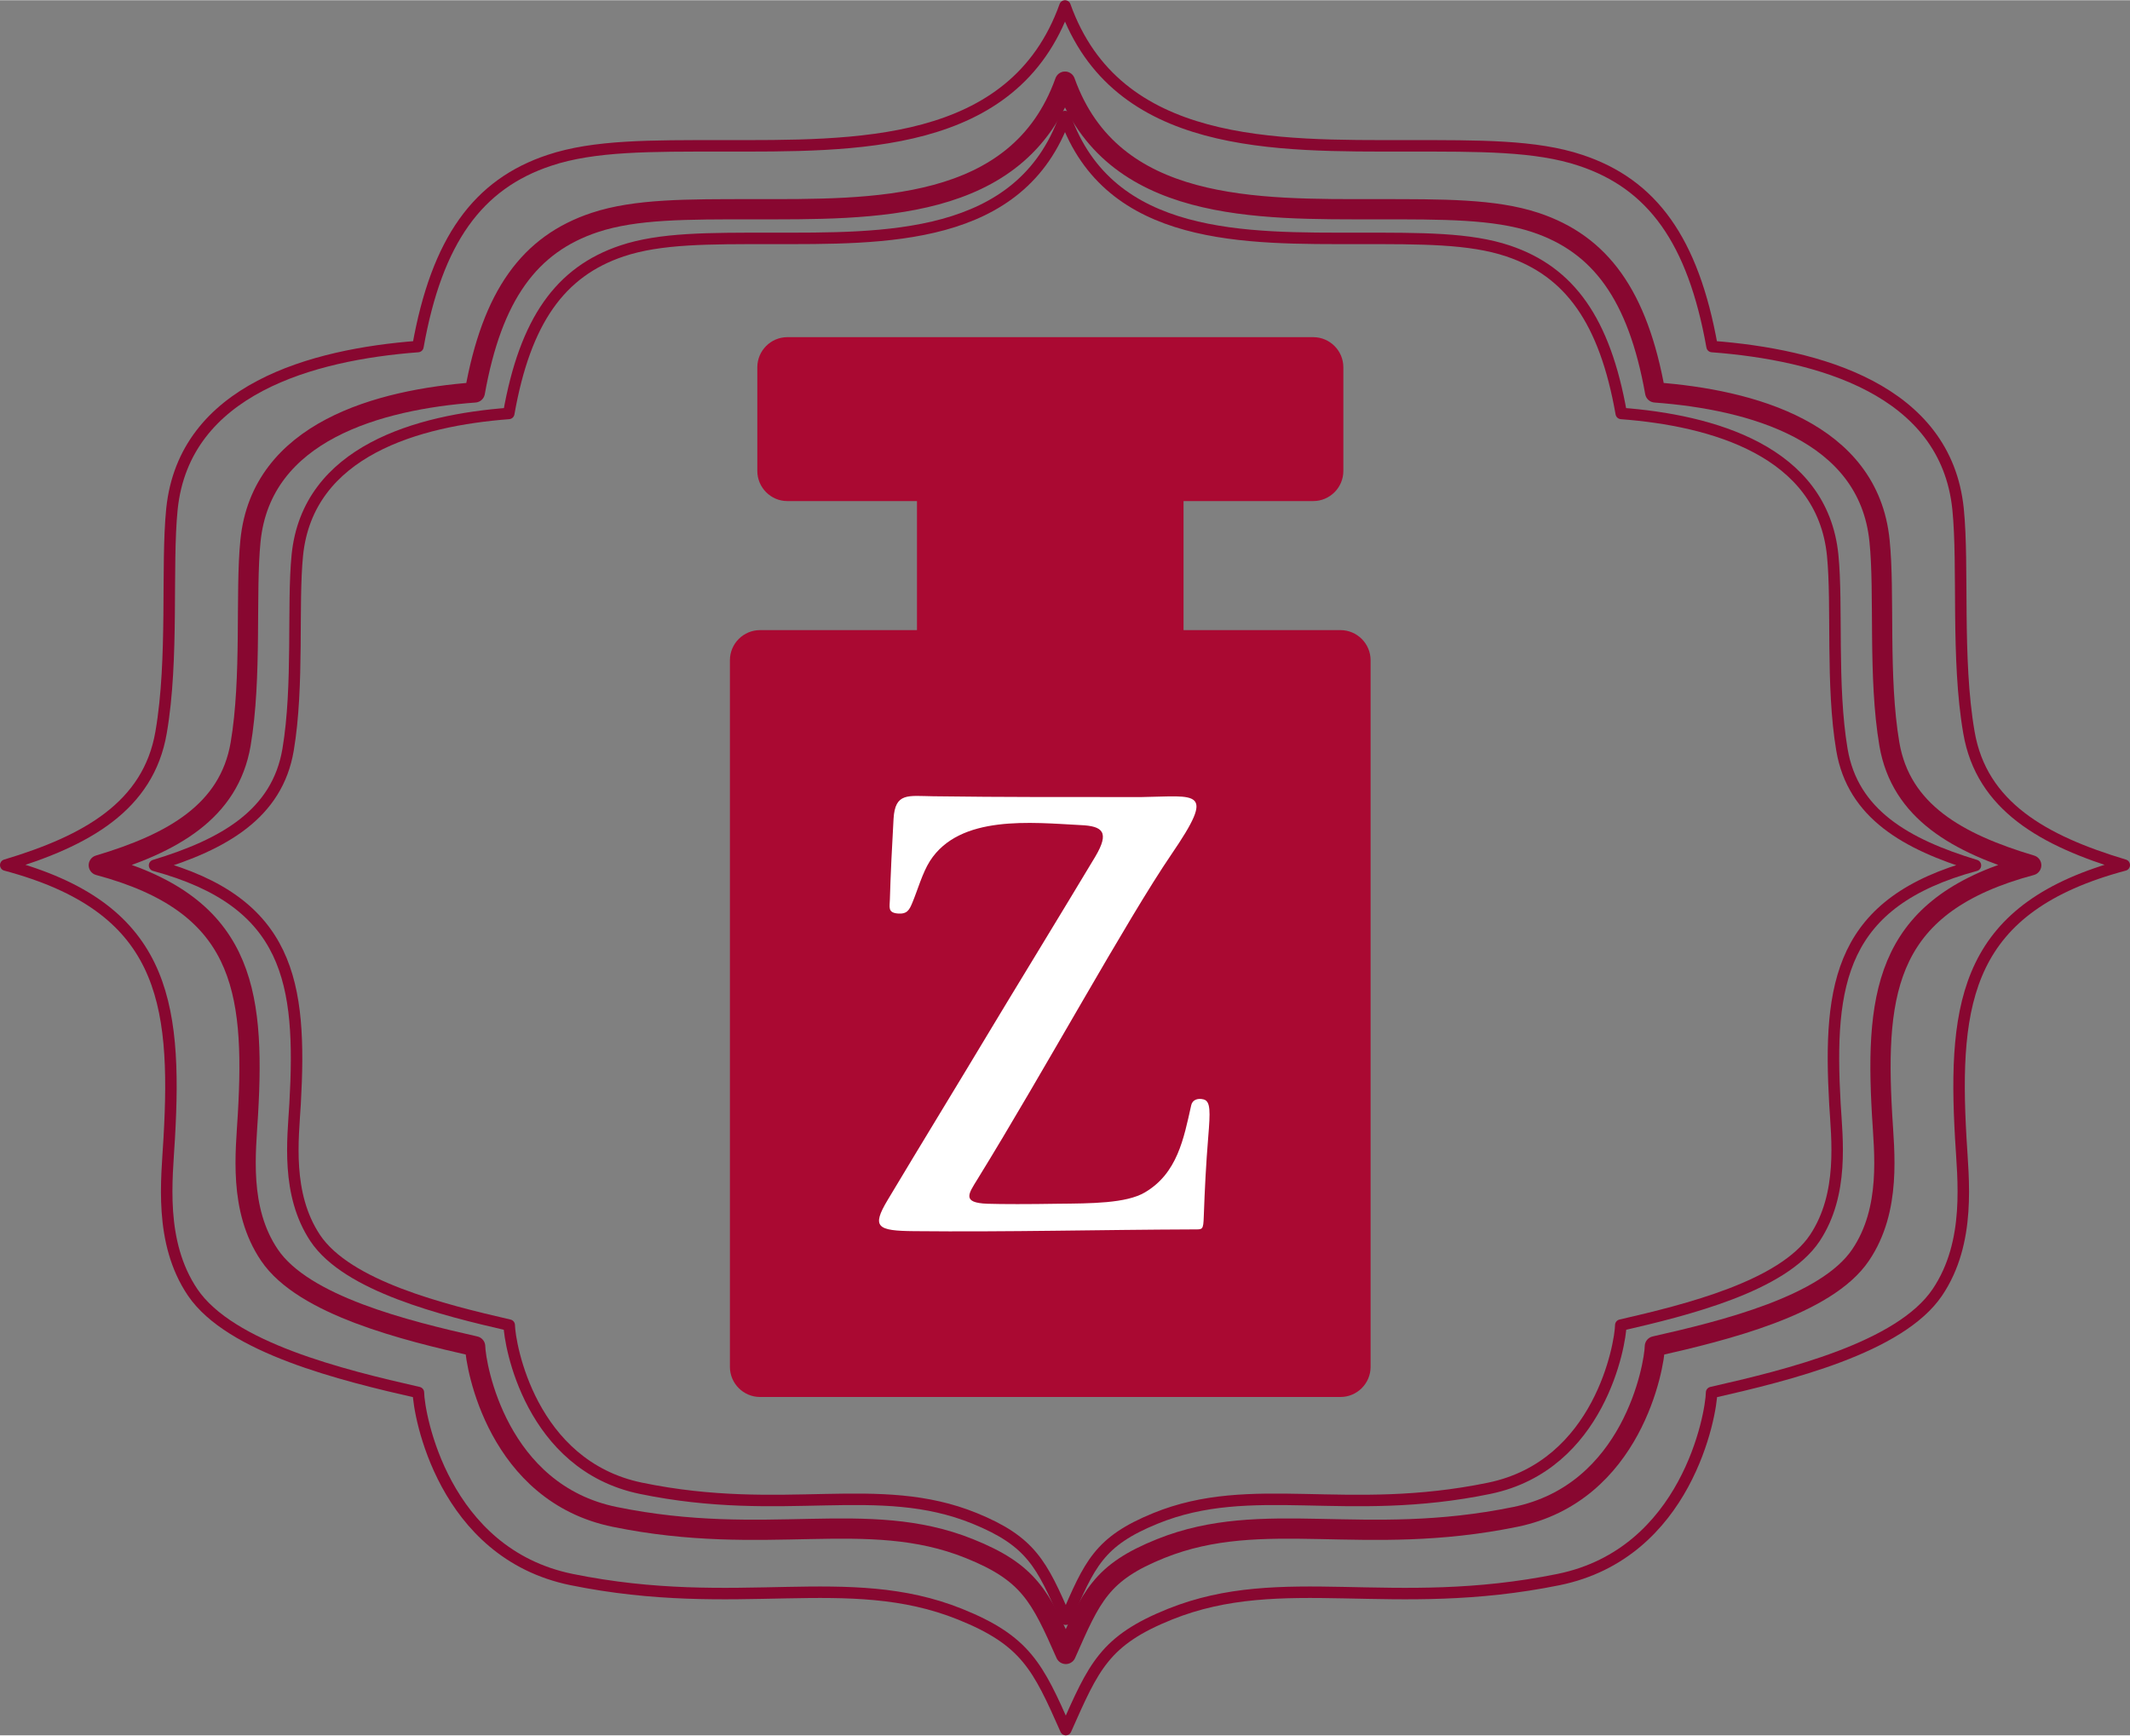 <?xml version="1.0" encoding="UTF-8"?> <!-- Creator: CorelDRAW 2018 --> <svg xmlns="http://www.w3.org/2000/svg" xmlns:xlink="http://www.w3.org/1999/xlink" xml:space="preserve" width="400px" height="326px" style="shape-rendering:geometricPrecision; text-rendering:geometricPrecision; image-rendering:optimizeQuality; fill-rule:evenodd; clip-rule:evenodd" viewBox="0 0 133.68 108.92"><rect x="0" y="0" width="133.68" height="108.92" fill="#808080" stroke="none"/> <defs> <style type="text/css"> <![CDATA[ .str1 {stroke:#880730;stroke-width:1.27;stroke-linejoin:round;stroke-miterlimit:22.926} .str0 {stroke:#880730;stroke-width:0.72;stroke-linejoin:round;stroke-miterlimit:22.926} .fil1 {fill:none} .fil0 {fill:#AA0932} .fil2 {fill:white} ]]> </style> </defs> <g id="Слой_x0020_1">  <g id="_663518984"> <path class="fil0" d="M47.7 39.54l9.85 0 0 -8.1 -8.14 0c-1.03,0 -1.88,-0.85 -1.88,-1.89l0 -6.51c0,-1.04 0.85,-1.89 1.88,-1.89l33.01 0c1.04,0 1.89,0.85 1.89,1.89l0 6.51c0,1.04 -0.85,1.89 -1.89,1.89l-8.14 0 0 8.1 9.85 0c1.04,0 1.89,0.85 1.89,1.89l0 44.36c0,1.04 -0.85,1.89 -1.89,1.89l-36.43 0c-1.04,0 -1.89,-0.85 -1.89,-1.89l0 -44.36c0,-1.04 0.85,-1.89 1.89,-1.89z"></path> <path class="fil1 str0" d="M66.89 101.63c-1.51,-3.46 -2.17,-4.88 -5.72,-6.33 -6.07,-2.47 -11.96,-0.03 -20.95,-1.89 -6.95,-1.44 -8.24,-9.07 -8.26,-10.24 -4.13,-0.95 -10.16,-2.44 -12.18,-5.47 -1.83,-2.76 -1.39,-6.22 -1.26,-8.42 0.43,-7.62 -0.34,-12.67 -8.82,-14.97 4.36,-1.32 7.7,-3.23 8.38,-7.26 0.68,-4.03 0.27,-9.09 0.58,-12.21 0.66,-6.57 7.6,-8.47 13.27,-8.9 1.03,-5.83 3.23,-8.9 7.1,-10.2 2.41,-0.81 5.45,-0.79 9.34,-0.79 7.09,0 15.69,0.22 18.47,-7.65 2.78,7.87 11.38,7.65 18.47,7.65 3.89,0 6.93,-0.02 9.34,0.79 3.87,1.3 6.07,4.37 7.1,10.2 5.67,0.43 12.61,2.33 13.27,8.9 0.31,3.12 -0.1,8.18 0.58,12.21 0.68,4.03 4.03,5.94 8.38,7.26 -8.48,2.3 -9.25,7.35 -8.82,14.97 0.13,2.2 0.57,5.66 -1.26,8.42 -2.02,3.03 -8.05,4.52 -12.18,5.47 -0.02,1.17 -1.31,8.8 -8.25,10.24 -9,1.86 -14.89,-0.58 -20.95,1.89 -3.56,1.45 -4.13,2.87 -5.63,6.33z"></path> <path class="fil1 str1" d="M66.89 103.81c-1.6,-3.62 -2.3,-5.11 -6.07,-6.62 -6.44,-2.58 -12.69,-0.03 -22.23,-1.98 -7.37,-1.5 -8.74,-9.49 -8.77,-10.71 -4.37,-0.99 -10.77,-2.56 -12.91,-5.73 -1.95,-2.88 -1.48,-6.5 -1.35,-8.81 0.46,-7.97 -0.35,-13.25 -9.36,-15.66 4.63,-1.38 8.17,-3.37 8.9,-7.59 0.72,-4.22 0.29,-9.51 0.62,-12.78 0.69,-6.87 8.06,-8.86 14.08,-9.31 1.09,-6.1 3.43,-9.31 7.53,-10.67 2.56,-0.85 5.79,-0.83 9.91,-0.83 7.52,0 16.65,0.23 19.6,-8.01 2.95,8.24 12.08,8.01 19.6,8.01 4.13,0 7.35,-0.02 9.92,0.83 4.09,1.36 6.43,4.57 7.52,10.67 6.02,0.45 13.39,2.44 14.08,9.31 0.34,3.27 -0.1,8.56 0.62,12.78 0.73,4.22 4.27,6.21 8.9,7.59 -9,2.41 -9.82,7.69 -9.36,15.66 0.13,2.31 0.6,5.93 -1.35,8.81 -2.14,3.17 -8.54,4.74 -12.91,5.73 -0.03,1.22 -1.4,9.21 -8.77,10.71 -9.54,1.95 -15.79,-0.6 -22.23,1.98 -3.77,1.51 -4.37,3 -5.97,6.62z"></path> <path class="fil1 str0" d="M66.89 108.56c-1.75,-3.96 -2.52,-5.59 -6.65,-7.25 -7.06,-2.83 -13.91,-0.04 -24.37,-2.17 -8.08,-1.65 -9.59,-10.41 -9.61,-11.74 -4.8,-1.09 -11.81,-2.81 -14.17,-6.29 -2.13,-3.16 -1.61,-7.13 -1.47,-9.65 0.5,-8.74 -0.39,-14.53 -10.26,-17.17 5.07,-1.52 8.96,-3.7 9.75,-8.33 0.8,-4.62 0.32,-10.43 0.68,-14.01 0.77,-7.54 8.84,-9.71 15.44,-10.21 1.19,-6.68 3.76,-10.2 8.25,-11.69 2.81,-0.94 6.35,-0.91 10.87,-0.91 8.25,0 18.26,0.25 21.49,-8.78 3.23,9.03 13.24,8.78 21.49,8.78 4.52,0 8.06,-0.03 10.87,0.91 4.49,1.49 7.06,5.01 8.25,11.69 6.6,0.5 14.68,2.67 15.44,10.21 0.36,3.58 -0.12,9.39 0.68,14.01 0.79,4.63 4.68,6.81 9.75,8.33 -9.87,2.64 -10.76,8.43 -10.26,17.17 0.14,2.52 0.66,6.49 -1.47,9.65 -2.35,3.48 -9.37,5.2 -14.17,6.29 -0.02,1.33 -1.53,10.09 -9.6,11.74 -10.47,2.13 -17.32,-0.66 -24.38,2.17 -4.13,1.66 -4.79,3.29 -6.55,7.25z"></path> <path class="fil2" d="M61.34 74.02c4.17,-6.76 9.37,-16.29 12.19,-20.42 2.82,-4.13 1.6,-3.63 -1.89,-3.58 -4.36,0 -8.71,0.01 -13.07,-0.05 -1.58,-0.02 -2.39,-0.25 -2.49,1.41 -0.08,1.34 -0.2,3.82 -0.23,5.05 -0.01,0.5 -0.15,0.84 0.49,0.9 0.59,0.05 0.73,-0.22 0.92,-0.68 0.32,-0.76 0.63,-1.87 1.1,-2.61 1.87,-2.93 6.39,-2.42 9.46,-2.26 1.38,0.06 1.84,0.43 0.92,1.98 -1.85,3.09 -5.8,9.56 -6.49,10.72 -2.17,3.62 -4.38,7.22 -6.55,10.85 -1.01,1.69 -0.65,1.92 1.67,1.94 5.86,0.06 11.71,-0.09 17.56,-0.11 0.55,0 0.59,0.05 0.62,-0.82 0.06,-1.68 0.14,-3.29 0.28,-4.99 0.13,-1.59 0.15,-2.23 -0.29,-2.35 -0.39,-0.1 -0.71,0.04 -0.78,0.37 -0.47,2.1 -0.87,4.27 -2.91,5.47 -1.17,0.69 -3.38,0.69 -5.48,0.71 -1.77,0.03 -3.48,0.03 -4.4,0 -1.62,-0.06 -1.19,-0.62 -0.63,-1.53z"></path> </g> </g> </svg> 